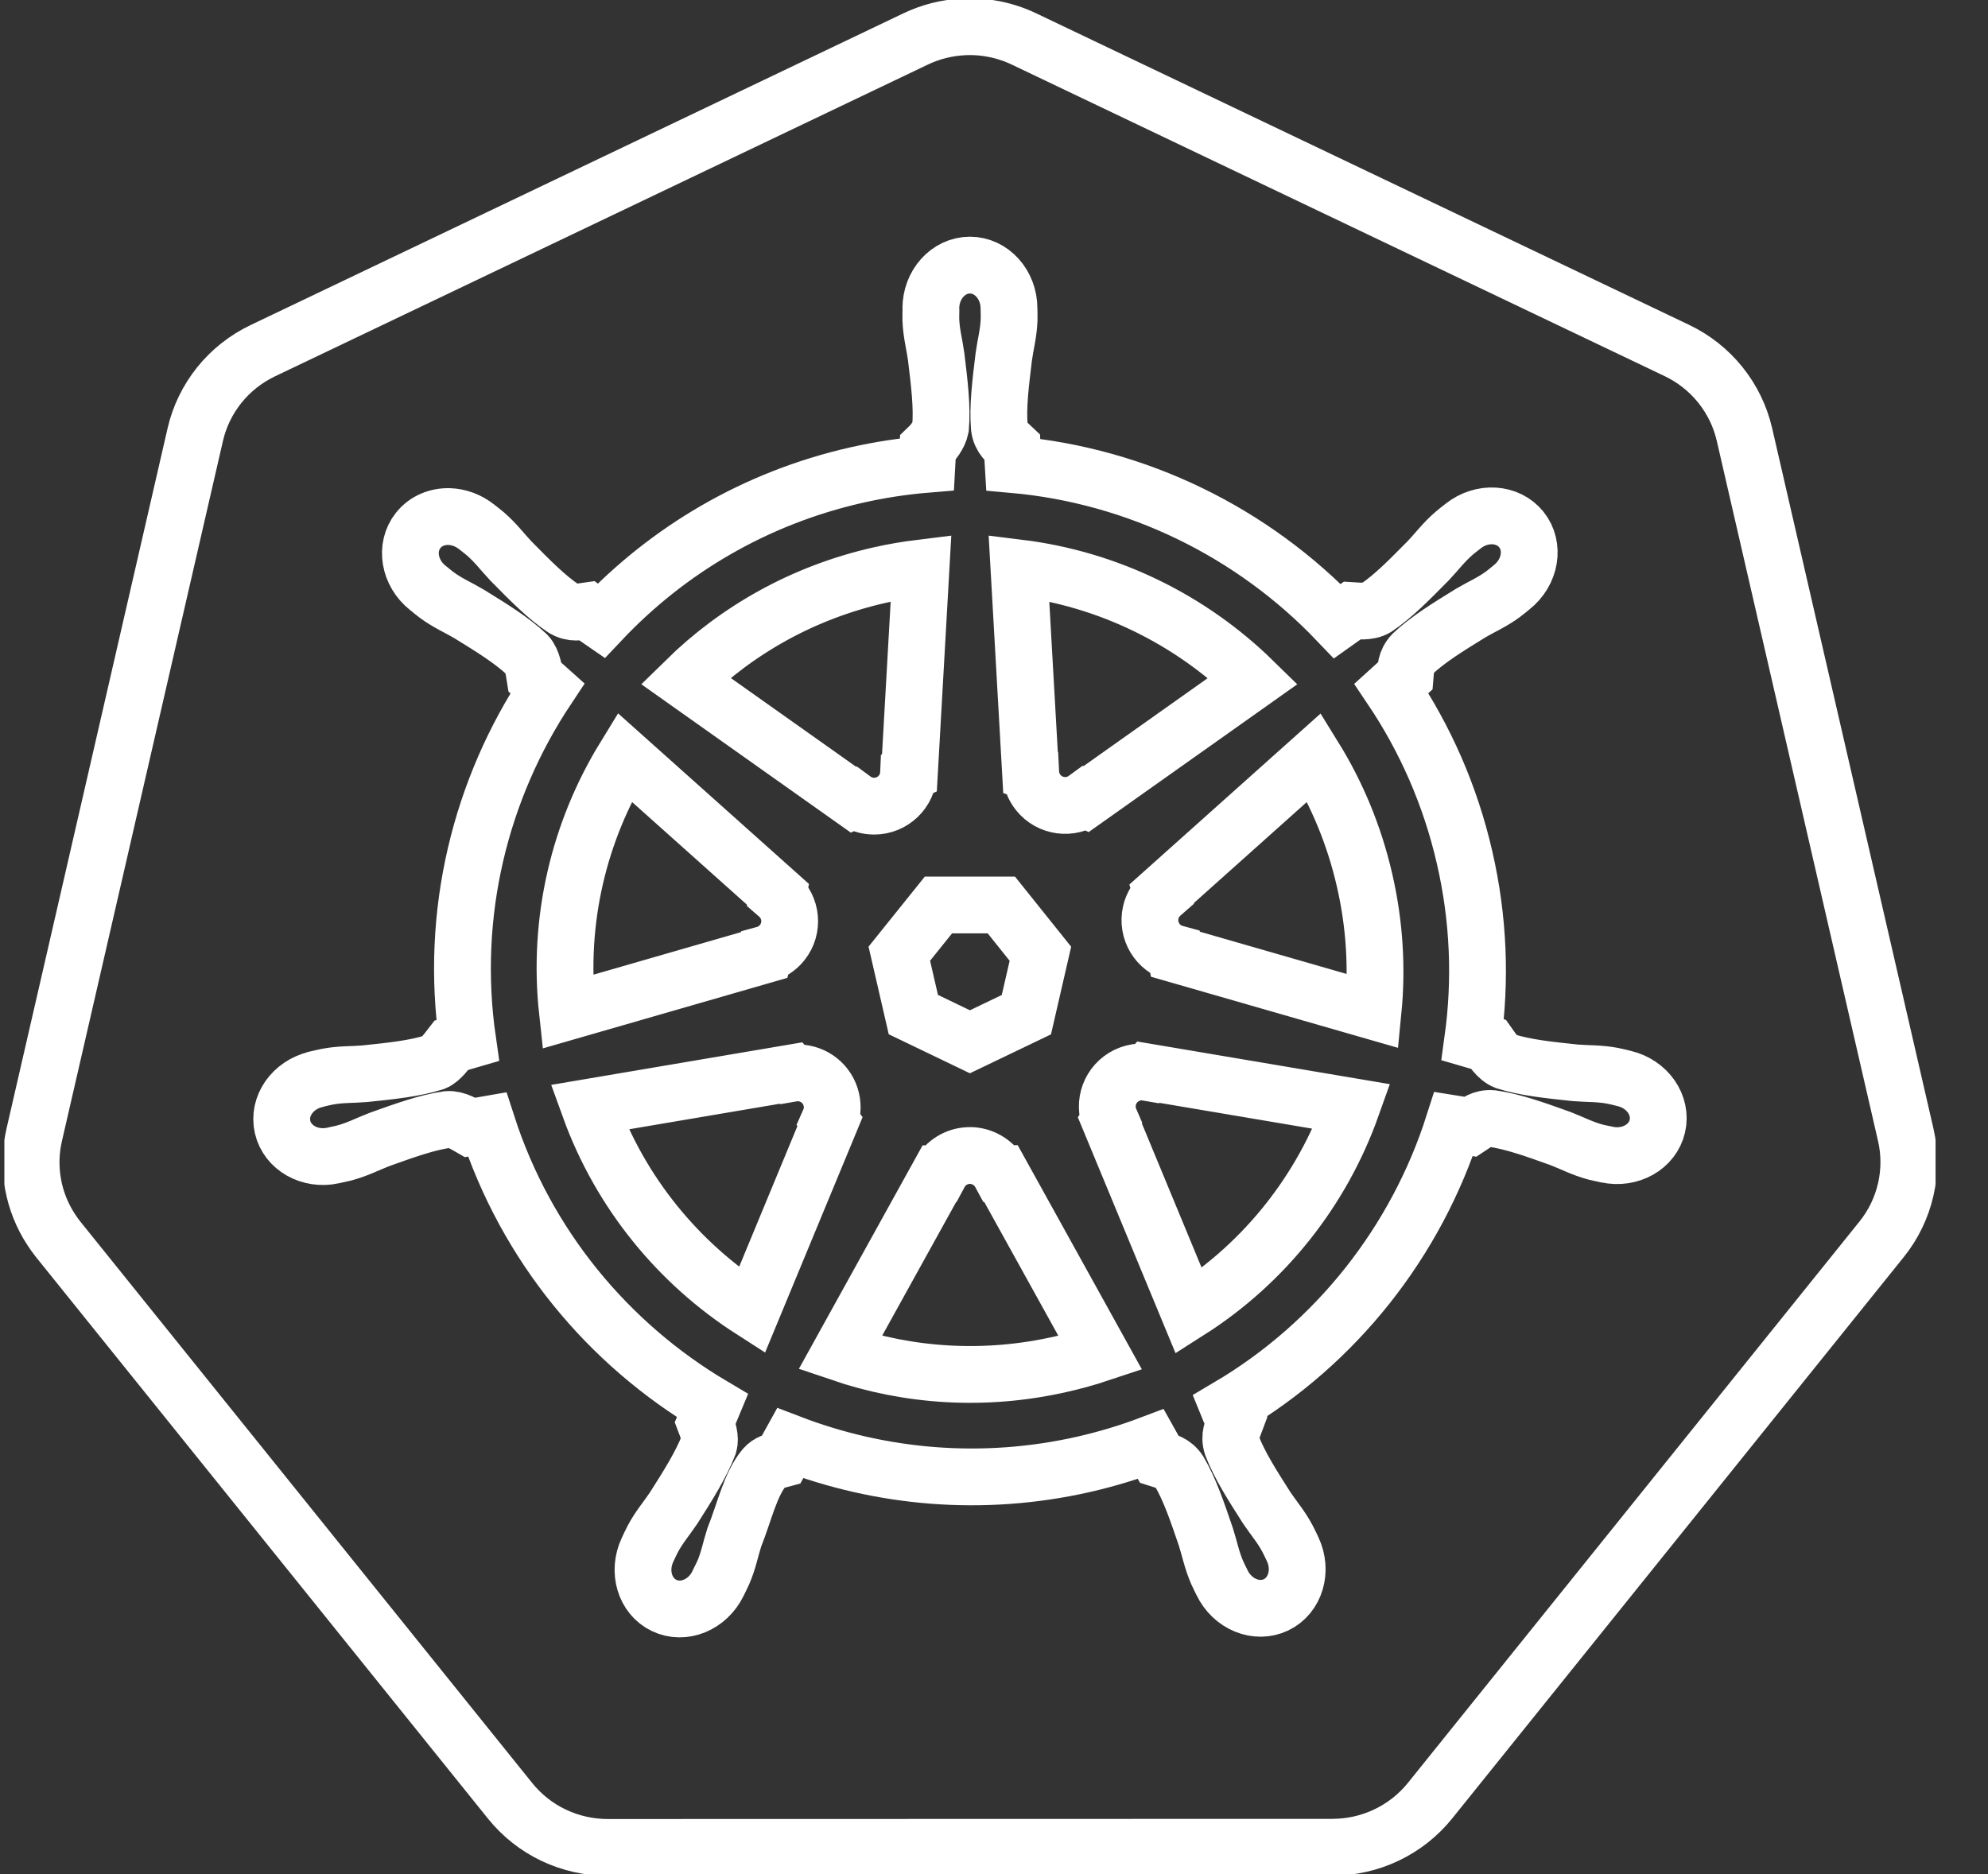 <svg width="35" height="33" viewBox="0 0 35 33" fill="none" xmlns="http://www.w3.org/2000/svg">
<rect x="0" y="0" width="35" height="33" fill="#333333" stroke="none"/>
<g clip-path="url(#clip0_8291_1056)">
<path d="M16.962 0.473C16.67 0.488 16.384 0.56 16.12 0.686L4.627 6.175C4.33 6.317 4.068 6.523 3.862 6.779C3.657 7.035 3.511 7.333 3.438 7.652L0.603 19.981C0.537 20.265 0.53 20.559 0.581 20.846C0.632 21.133 0.741 21.407 0.901 21.651C0.94 21.711 0.981 21.769 1.026 21.825L8.981 31.71C9.187 31.966 9.448 32.173 9.746 32.315C10.043 32.456 10.369 32.53 10.699 32.53L23.456 32.527C23.786 32.527 24.112 32.454 24.41 32.312C24.707 32.171 24.969 31.964 25.175 31.709L33.127 21.822C33.333 21.566 33.478 21.267 33.551 20.948C33.625 20.629 33.625 20.297 33.551 19.978L30.712 7.65C30.638 7.33 30.493 7.032 30.287 6.776C30.081 6.52 29.82 6.314 29.523 6.172L18.028 0.686C17.696 0.528 17.33 0.454 16.962 0.473V0.473Z" stroke="white"/>
<path d="M17.076 4.668C16.696 4.668 16.388 5.011 16.388 5.432C16.388 5.439 16.39 5.445 16.39 5.451C16.389 5.509 16.387 5.578 16.388 5.628C16.397 5.871 16.451 6.057 16.482 6.282C16.54 6.761 16.589 7.159 16.559 7.529C16.53 7.668 16.427 7.796 16.335 7.884L16.319 8.175C15.906 8.209 15.491 8.272 15.076 8.366C13.29 8.771 11.752 9.691 10.581 10.933C10.505 10.881 10.372 10.786 10.332 10.756C10.21 10.773 10.085 10.811 9.924 10.717C9.616 10.51 9.336 10.224 8.996 9.879C8.841 9.715 8.728 9.558 8.544 9.399C8.502 9.363 8.438 9.314 8.391 9.277C8.246 9.162 8.076 9.102 7.912 9.096C7.7 9.089 7.496 9.172 7.363 9.339C7.126 9.636 7.202 10.089 7.532 10.352C7.536 10.355 7.539 10.357 7.543 10.36C7.588 10.396 7.643 10.444 7.685 10.474C7.881 10.619 8.06 10.693 8.255 10.808C8.667 11.062 9.008 11.272 9.278 11.526C9.384 11.639 9.403 11.837 9.417 11.923L9.637 12.12C8.457 13.895 7.911 16.088 8.233 18.322L7.945 18.406C7.869 18.504 7.762 18.658 7.65 18.704C7.296 18.816 6.898 18.857 6.417 18.907C6.191 18.926 5.996 18.914 5.757 18.96C5.704 18.97 5.631 18.989 5.573 19.002C5.571 19.003 5.569 19.003 5.567 19.004C5.564 19.005 5.56 19.006 5.557 19.007C5.151 19.105 4.891 19.477 4.975 19.844C5.059 20.211 5.455 20.434 5.862 20.347C5.865 20.346 5.87 20.346 5.873 20.345C5.877 20.344 5.881 20.342 5.886 20.341C5.943 20.328 6.014 20.314 6.064 20.301C6.299 20.238 6.47 20.145 6.681 20.064C7.136 19.901 7.513 19.765 7.881 19.712C8.034 19.7 8.196 19.806 8.276 19.852L8.576 19.8C9.266 21.938 10.712 23.666 12.543 24.751L12.418 25.051C12.463 25.167 12.513 25.324 12.479 25.439C12.346 25.785 12.117 26.151 11.857 26.558C11.731 26.746 11.601 26.892 11.488 27.107C11.46 27.159 11.426 27.238 11.399 27.292C11.223 27.671 11.352 28.106 11.692 28.269C12.034 28.434 12.458 28.26 12.642 27.881C12.642 27.881 12.643 27.881 12.643 27.88C12.643 27.88 12.643 27.879 12.643 27.879C12.669 27.825 12.706 27.754 12.728 27.704C12.826 27.481 12.858 27.289 12.927 27.073C13.109 26.617 13.209 26.137 13.459 25.838C13.528 25.756 13.64 25.725 13.756 25.694L13.912 25.412C15.508 26.024 17.295 26.189 19.08 25.784C19.487 25.691 19.88 25.572 20.26 25.428C20.304 25.506 20.385 25.655 20.407 25.693C20.525 25.731 20.654 25.751 20.758 25.906C20.946 26.226 21.074 26.604 21.23 27.062C21.299 27.278 21.333 27.469 21.43 27.692C21.452 27.743 21.489 27.814 21.515 27.868C21.698 28.248 22.124 28.422 22.466 28.258C22.806 28.094 22.936 27.659 22.759 27.281C22.733 27.226 22.696 27.147 22.669 27.096C22.555 26.88 22.426 26.736 22.3 26.548C22.04 26.14 21.824 25.802 21.69 25.456C21.634 25.278 21.7 25.167 21.743 25.051C21.717 25.021 21.661 24.852 21.628 24.773C23.531 23.65 24.935 21.857 25.594 19.787C25.683 19.801 25.838 19.828 25.888 19.838C25.992 19.77 26.087 19.681 26.273 19.696C26.641 19.749 27.018 19.885 27.473 20.048C27.684 20.129 27.855 20.223 28.09 20.286C28.14 20.3 28.211 20.312 28.268 20.325C28.273 20.326 28.277 20.328 28.281 20.329C28.284 20.33 28.288 20.33 28.291 20.33C28.699 20.418 29.096 20.195 29.179 19.828C29.263 19.461 29.003 19.088 28.597 18.991C28.538 18.977 28.455 18.954 28.397 18.944C28.158 18.898 27.963 18.909 27.737 18.891C27.256 18.84 26.858 18.799 26.504 18.688C26.36 18.632 26.257 18.46 26.207 18.39L25.929 18.309C26.073 17.267 26.035 16.183 25.785 15.099C25.534 14.004 25.089 13.003 24.496 12.121C24.567 12.056 24.702 11.937 24.74 11.902C24.751 11.779 24.742 11.649 24.87 11.513C25.14 11.259 25.481 11.049 25.893 10.795C26.088 10.68 26.268 10.606 26.464 10.461C26.509 10.428 26.569 10.377 26.616 10.339C26.946 10.076 27.022 9.622 26.785 9.325C26.548 9.029 26.089 9.001 25.759 9.264C25.712 9.301 25.648 9.349 25.606 9.386C25.421 9.544 25.307 9.701 25.152 9.866C24.812 10.21 24.532 10.498 24.224 10.705C24.091 10.783 23.895 10.756 23.807 10.751L23.545 10.937C22.053 9.373 20.022 8.374 17.835 8.18C17.829 8.088 17.821 7.922 17.819 7.873C17.729 7.787 17.621 7.714 17.594 7.529C17.564 7.159 17.614 6.761 17.672 6.282C17.703 6.057 17.757 5.871 17.766 5.628C17.768 5.572 17.764 5.492 17.764 5.432C17.764 5.011 17.456 4.668 17.076 4.668H17.076ZM16.215 10.001L16.011 13.608L15.996 13.615C15.982 13.938 15.716 14.195 15.39 14.195C15.257 14.195 15.133 14.153 15.033 14.079L15.027 14.082L12.068 11.986C12.978 11.092 14.141 10.432 15.481 10.128C15.726 10.072 15.971 10.031 16.215 10.001ZM17.939 10.001C19.504 10.194 20.951 10.902 22.061 11.988L19.121 14.071L19.111 14.066C18.85 14.257 18.482 14.209 18.279 13.955C18.195 13.85 18.152 13.727 18.146 13.603L18.143 13.602L17.939 10.001ZM10.995 13.333L13.697 15.748L13.694 15.763C13.938 15.975 13.974 16.343 13.771 16.597C13.687 16.702 13.576 16.772 13.456 16.805L13.453 16.816L9.99 17.815C9.814 16.204 10.194 14.639 10.995 13.333ZM23.138 13.335C23.54 13.985 23.843 14.711 24.024 15.499C24.203 16.276 24.248 17.053 24.174 17.804L20.694 16.802L20.691 16.787C20.379 16.702 20.188 16.385 20.26 16.067C20.29 15.937 20.359 15.827 20.453 15.745L20.451 15.738L23.138 13.335H23.138ZM16.522 15.935H17.629L18.317 16.794L18.07 17.867L17.076 18.344L16.08 17.865L15.833 16.793L16.522 15.935ZM20.07 18.876C20.117 18.874 20.164 18.878 20.21 18.886L20.216 18.879L23.798 19.484C23.274 20.956 22.271 22.232 20.93 23.085L19.54 19.728L19.544 19.722C19.416 19.426 19.544 19.078 19.838 18.936C19.913 18.9 19.992 18.88 20.07 18.876H20.07ZM14.054 18.891C14.328 18.895 14.573 19.084 14.636 19.362C14.666 19.492 14.652 19.622 14.602 19.735L14.613 19.749L13.237 23.072C11.951 22.247 10.926 21.012 10.378 19.496L13.929 18.894L13.935 18.901C13.975 18.894 14.015 18.89 14.054 18.891V18.891ZM17.054 20.347C17.149 20.343 17.246 20.363 17.338 20.407C17.458 20.465 17.551 20.556 17.61 20.665H17.623L19.374 23.827C19.146 23.903 18.913 23.968 18.674 24.022C17.335 24.326 16 24.234 14.792 23.822L16.538 20.667H16.541C16.646 20.471 16.845 20.354 17.054 20.347Z" stroke="white"/>
</g>
<defs>
<clipPath id="clip0_8291_1056">
<rect width="34" height="33" fill="white" transform="translate(0.077)"/>
</clipPath>
</defs>
</svg>
